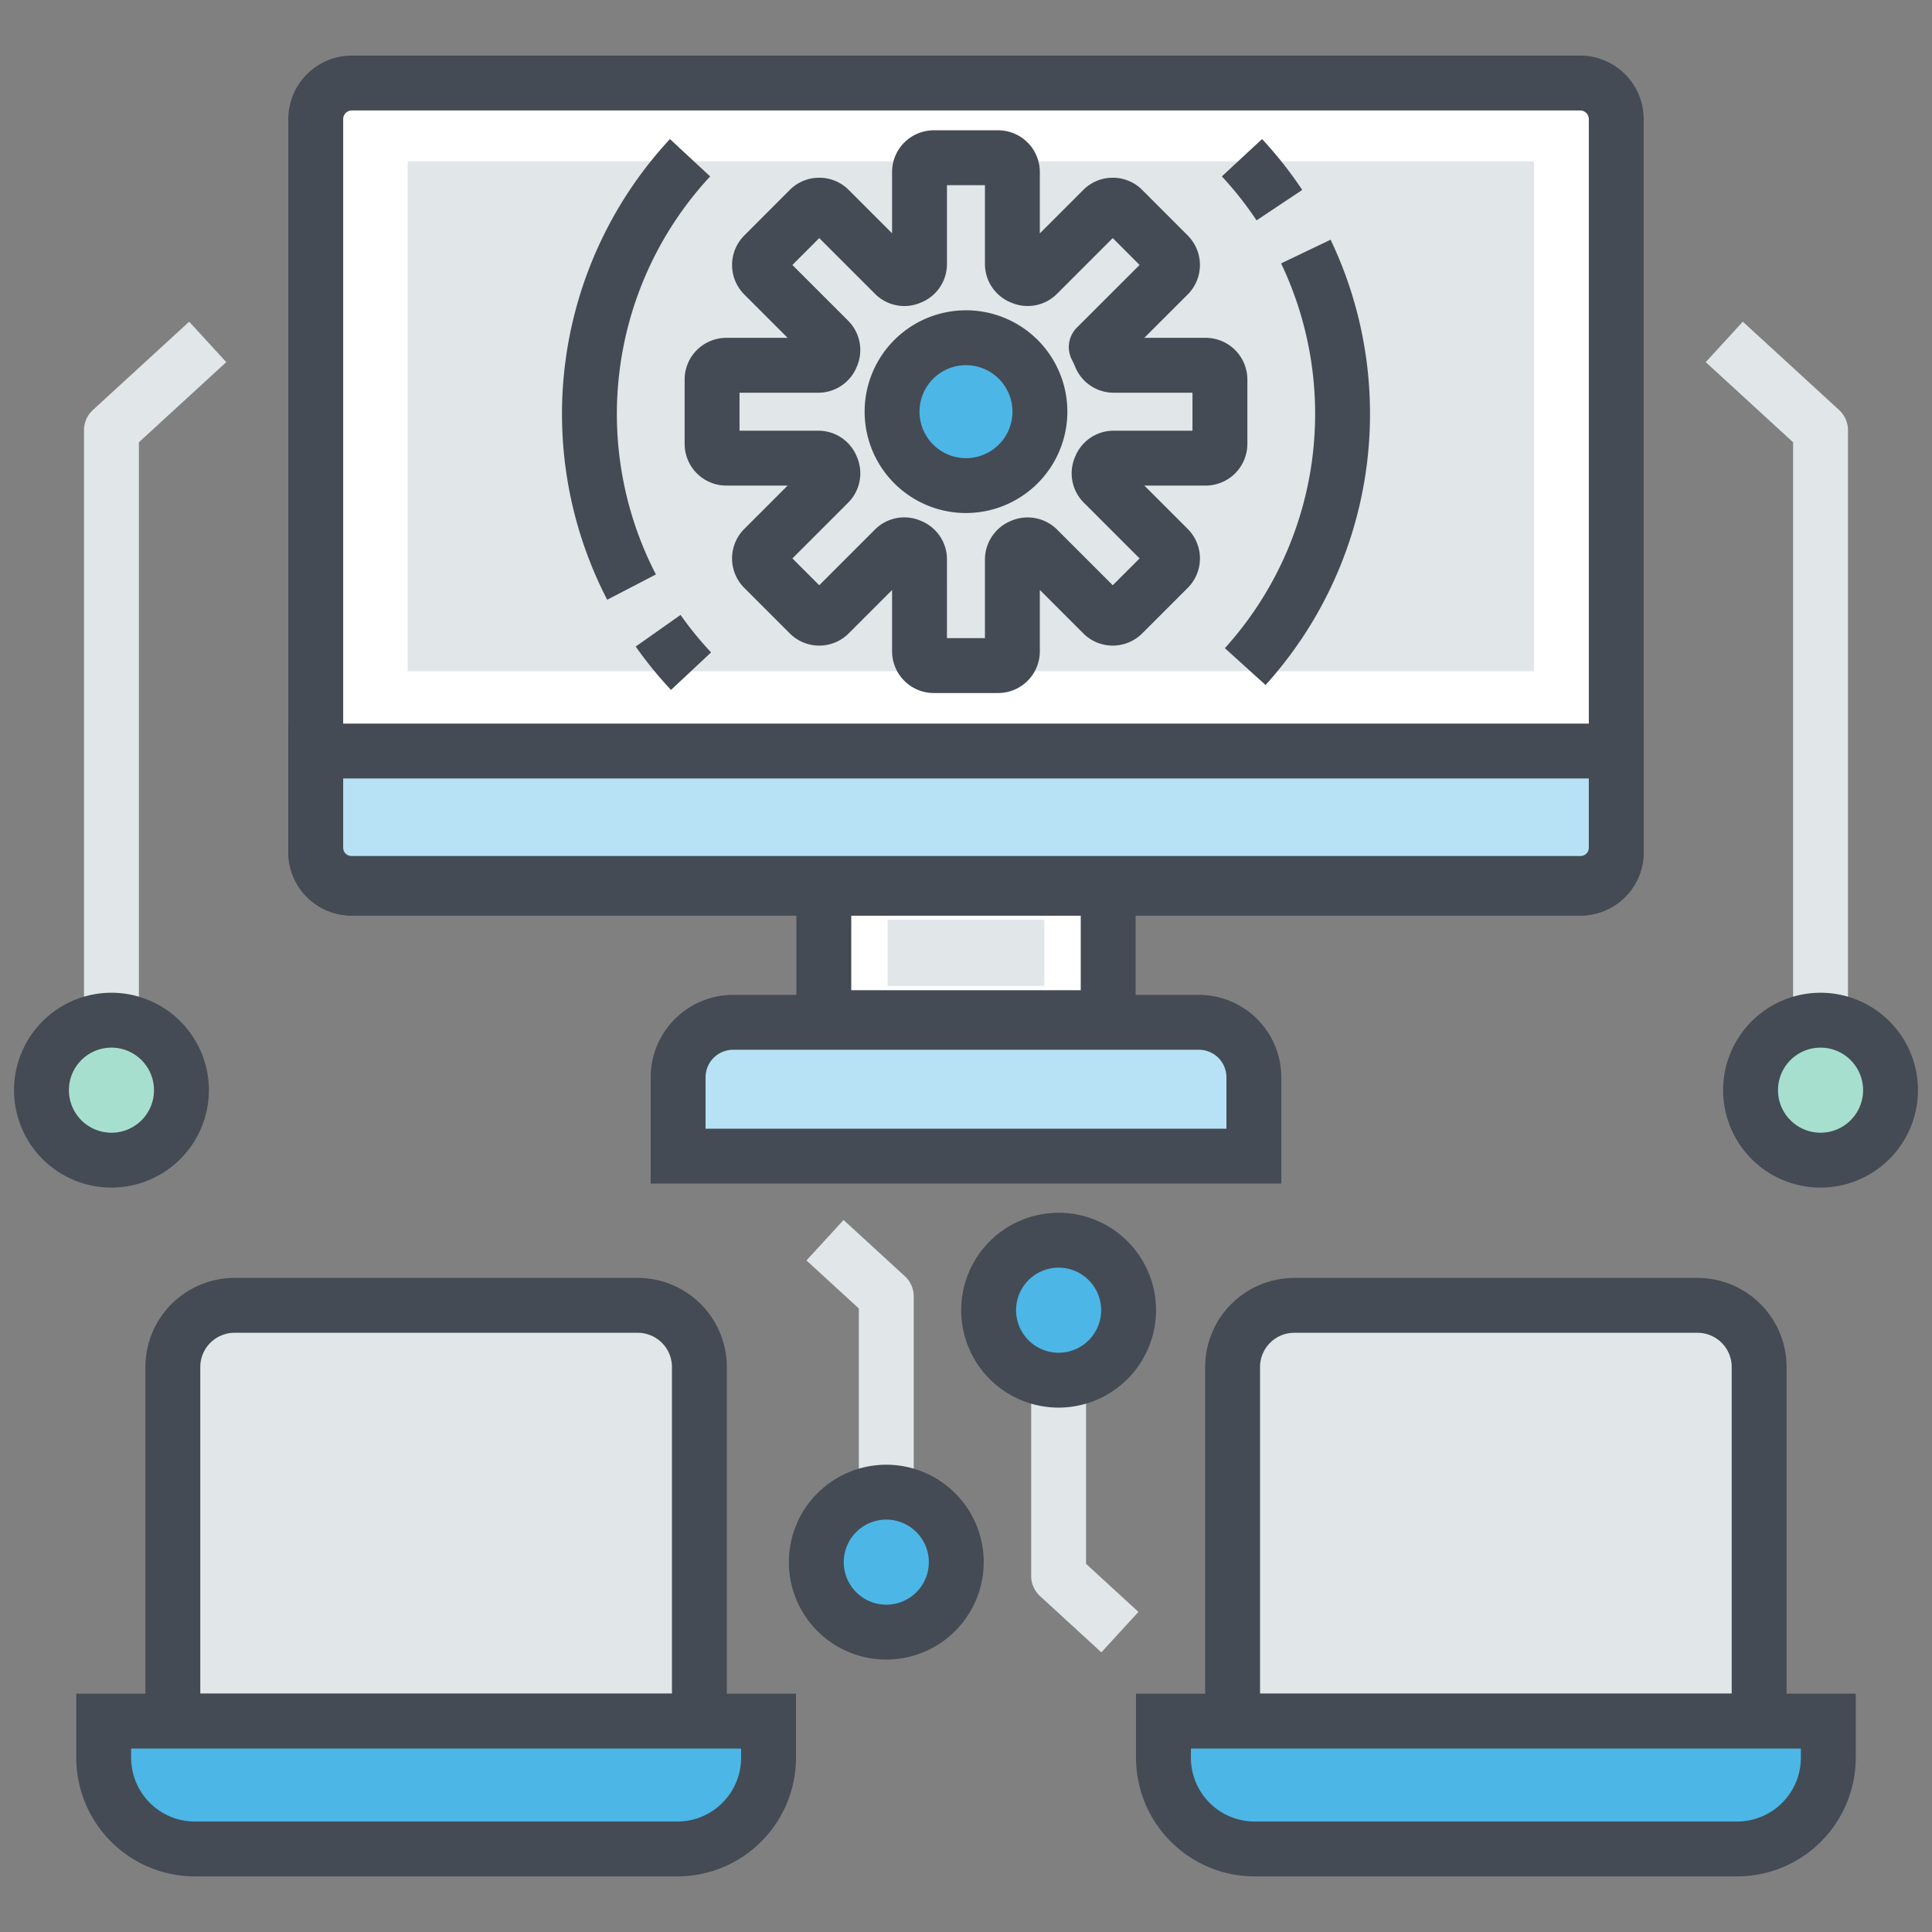 <svg id="Layer_1" data-name="Layer 1" xmlns="http://www.w3.org/2000/svg" viewBox="0 0 800 800"><rect x="0" y="0" width="800" height="800" fill="#808080" stroke="none"/><defs><style>.cls-1{fill:#fff;}.cls-2{fill:#444b54;}.cls-3{fill:#b7e2f5;}.cls-4{fill:#e1e6e9;}.cls-5{fill:#4cb6e7;}.cls-6{fill:#a7dfcf;}</style></defs><rect class="cls-1" x="130.741" y="34.377" width="538.517" height="333.383" rx="14.941"/><path class="cls-2" d="M654.318,379.123H145.682a26.333,26.333,0,0,1-26.303-26.302V49.318A26.333,26.333,0,0,1,145.682,23.015H654.318a26.333,26.333,0,0,1,26.303,26.302V352.82A26.333,26.333,0,0,1,654.318,379.123ZM145.682,45.741a3.582,3.582,0,0,0-3.578,3.577V352.82a3.582,3.582,0,0,0,3.578,3.577H654.318a3.582,3.582,0,0,0,3.578-3.577V49.318a3.582,3.582,0,0,0-3.578-3.577Z"/><rect class="cls-1" x="341.125" y="367.761" width="117.75" height="53.626"/><path class="cls-2" d="M470.238,432.749H329.762V356.397h140.476ZM352.488,410.023h95.024V379.123H352.488Z"/><path class="cls-3" d="M303.555,423.325H496.445a22.759,22.759,0,0,1,22.759,22.759v32.644a0,0,0,0,1,0,0H280.796a0,0,0,0,1,0,0V446.083A22.759,22.759,0,0,1,303.555,423.325Z"/><path class="cls-2" d="M530.567,490.09H269.433v-44.007a34.161,34.161,0,0,1,34.122-34.122H496.445a34.161,34.161,0,0,1,34.122,34.122ZM292.159,467.364H507.841V446.083A11.408,11.408,0,0,0,496.445,434.687H303.555a11.409,11.409,0,0,0-11.396,11.396Z"/><rect class="cls-4" x="168.816" y="66.834" width="466.398" height="211.086"/><path class="cls-3" d="M130.741,312.924H669.259a0,0,0,0,1,0,0v40.05a14.787,14.787,0,0,1-14.787,14.787H145.529a14.787,14.787,0,0,1-14.787-14.787V312.924A0,0,0,0,1,130.741,312.924Z"/><path class="cls-2" d="M654.471,379.123H145.529a26.179,26.179,0,0,1-26.15-26.149V301.56h561.243v51.414A26.179,26.179,0,0,1,654.471,379.123ZM142.104,324.286v28.688a3.427,3.427,0,0,0,3.424,3.423H654.471a3.427,3.427,0,0,0,3.424-3.423V324.286Z"/><path class="cls-4" d="M422.993,226.178l.08-.034a6.01,6.01,0,0,1,6.622,1.189l26.909,26.909a5.892,5.892,0,0,0,8.332,0l18.846-18.846a5.892,5.892,0,0,0,0-8.332l-26.936-26.936a5.86,5.86,0,0,1-1.256-6.424q.077-.183.152-.366a5.862,5.862,0,0,1,5.423-3.634h38.086a5.892,5.892,0,0,0,5.892-5.892V157.145a5.892,5.892,0,0,0-5.892-5.892H461.167a5.864,5.864,0,0,1-5.414-3.607c-.553-1.325-1.152-2.622-1.815-3.908v-.038l29.842-29.809a5.892,5.892,0,0,0,.005-8.332L464.937,86.683a5.892,5.892,0,0,0-8.335-.003L429.663,113.619a5.864,5.864,0,0,1-6.436,1.253q-.199-.084-.399-.167a5.863,5.863,0,0,1-3.622-5.42v-38.077a5.892,5.892,0,0,0-5.892-5.892h-26.668a5.892,5.892,0,0,0-5.892,5.892v38.097a5.862,5.862,0,0,1-3.631,5.423q-.18.074-.359.149a5.865,5.865,0,0,1-6.427-1.256L343.398,86.681a5.892,5.892,0,0,0-8.335.003l-18.852,18.878a5.892,5.892,0,0,0,.003,8.329L343.134,140.81a5.863,5.863,0,0,1,1.255,6.434q-.081.193-.161.386a5.865,5.865,0,0,1-5.421,3.624h-38.058a5.892,5.892,0,0,0-5.892,5.892v26.668a5.892,5.892,0,0,0,5.892,5.892H338.827a5.867,5.867,0,0,1,5.435,3.658q.076.187.153.373a5.862,5.862,0,0,1-1.269,6.4l-26.929,26.929a5.892,5.892,0,0,0,0,8.332l18.846,18.846a5.892,5.892,0,0,0,8.332,0L370.312,227.326a5.863,5.863,0,0,1,6.434-1.255q.193.081.386.161a5.865,5.865,0,0,1,3.624,5.421v38.058a5.892,5.892,0,0,0,5.892,5.892H413.315a5.892,5.892,0,0,0,5.892-5.892V231.678A6,6,0,0,1,422.993,226.178Z"/><path class="cls-2" d="M413.315,286.966H386.647a17.273,17.273,0,0,1-17.254-17.255V244.315l-17.962,17.962a17.252,17.252,0,0,1-24.401,0l-18.846-18.846a17.25,17.25,0,0,1,.002-24.401L326.145,201.068H300.749a17.274,17.274,0,0,1-17.255-17.255V157.144A17.274,17.274,0,0,1,300.749,139.891h25.397l-17.966-17.967a17.272,17.272,0,0,1-.007-24.392l18.851-18.877a17.138,17.138,0,0,1,12.203-5.062h.006a17.139,17.139,0,0,1,12.202,5.054L369.393,96.607V71.209A17.273,17.273,0,0,1,386.647,53.954h26.669A17.273,17.273,0,0,1,430.57,71.209V96.642l17.998-17.997A17.145,17.145,0,0,1,460.768,73.593h.006a17.14,17.14,0,0,1,12.202,5.06l18.85,18.877a17.274,17.274,0,0,1-.015,24.399L473.829,139.891h25.422a17.274,17.274,0,0,1,17.255,17.253v26.669A17.274,17.274,0,0,1,499.251,201.068H473.855l17.962,17.963a17.25,17.25,0,0,1-.002,24.401L472.971,262.276a17.252,17.252,0,0,1-24.401,0L430.57,244.276V269.711A17.273,17.273,0,0,1,413.315,286.966Zm-21.197-22.726h15.726V231.678a17.345,17.345,0,0,1,10.768-15.985c.012-.006.024-.009.037-.015l.08-.033a17.304,17.304,0,0,1,19.003,3.656l23.038,23.038,11.108-11.109-23.067-23.068a17.166,17.166,0,0,1-3.696-18.86l.116-.279a17.171,17.171,0,0,1,15.935-10.68h32.615V162.617H461.167A17.184,17.184,0,0,1,445.266,152.02c-.449-1.078-.916-2.082-1.427-3.072a11.424,11.424,0,0,1,2.069-13.288L471.88,109.718,460.765,98.588l-23.067,23.066a17.169,17.169,0,0,1-18.897,3.684l-.317-.133A17.178,17.178,0,0,1,407.844,109.285V76.68H392.118v32.626a17.173,17.173,0,0,1-10.662,15.927l-.302.126a17.142,17.142,0,0,1-18.85-3.703L339.234,98.588l-11.119,11.134,23.054,23.055a17.158,17.158,0,0,1,3.685,18.892c-.007.02-.118.285-.127.303a17.177,17.177,0,0,1-15.921,10.645H306.219v15.726h32.608a17.167,17.167,0,0,1,15.959,10.736l.114.276a17.189,17.189,0,0,1-3.718,18.816l-23.059,23.06,11.108,11.109,23.047-23.047a17.16,17.16,0,0,1,18.897-3.684l.306.128a17.174,17.174,0,0,1,10.638,15.918Z"/><circle class="cls-5" cx="400" cy="170.46" r="30.609"/><path class="cls-2" d="M400,212.433a41.973,41.973,0,1,1,41.972-41.973A42.02,42.02,0,0,1,400,212.433Zm0-61.22a19.247,19.247,0,1,0,19.246,19.247A19.269,19.269,0,0,0,400,151.213Z"/><rect class="cls-4" x="367.544" y="380.881" width="64.911" height="27.385"/><path class="cls-4" d="M765.212,422.438H742.486V183.14L706.304,149.95l15.363-16.748,39.863,36.569a11.367,11.367,0,0,1,3.681,8.374Z"/><path class="cls-4" d="M57.514,422.438H34.788V178.144a11.367,11.367,0,0,1,3.681-8.374l39.863-36.569L93.696,149.95l-36.182,33.19Z"/><path class="cls-4" d="M535.925,540.518H702.898a25.529,25.529,0,0,1,25.529,25.529V712.666a0,0,0,0,1,0,0H510.396a0,0,0,0,1,0,0V566.047A25.529,25.529,0,0,1,535.925,540.518Z"/><path class="cls-2" d="M739.79,724.029H499.033V566.047a36.934,36.934,0,0,1,36.891-36.892h166.974a36.934,36.934,0,0,1,36.891,36.892ZM521.759,701.303H717.064V566.047a14.182,14.182,0,0,0-14.166-14.167h-166.974a14.182,14.182,0,0,0-14.166,14.167Z"/><path class="cls-5" d="M481.762,712.666H757.061a0,0,0,0,1,0,0v15.189a37.767,37.767,0,0,1-37.767,37.767H519.529a37.767,37.767,0,0,1-37.767-37.767V712.666A0,0,0,0,1,481.762,712.666Z"/><path class="cls-2" d="M719.295,776.985H519.529a49.185,49.185,0,0,1-49.13-49.13V701.303H768.424v26.552A49.185,49.185,0,0,1,719.295,776.985Zm-226.17-52.956v3.826a26.434,26.434,0,0,0,26.404,26.404H719.295a26.434,26.434,0,0,0,26.404-26.404v-3.826Z"/><path class="cls-4" d="M97.102,540.518H264.075a25.529,25.529,0,0,1,25.529,25.529V712.666a0,0,0,0,1,0,0H71.573a0,0,0,0,1,0,0V566.047A25.529,25.529,0,0,1,97.102,540.518Z"/><path class="cls-2" d="M300.967,724.029H60.21V566.047A36.934,36.934,0,0,1,97.101,529.155h166.974a36.934,36.934,0,0,1,36.891,36.892ZM82.936,701.303H278.241V566.047a14.182,14.182,0,0,0-14.166-14.167H97.101a14.182,14.182,0,0,0-14.166,14.167Z"/><path class="cls-5" d="M42.939,712.666H318.238a0,0,0,0,1,0,0v15.189a37.767,37.767,0,0,1-37.767,37.767H80.706a37.767,37.767,0,0,1-37.767-37.767V712.666A0,0,0,0,1,42.939,712.666Z"/><path class="cls-2" d="M280.471,776.985H80.705a49.185,49.185,0,0,1-49.13-49.13V701.303H329.601v26.552A49.185,49.185,0,0,1,280.471,776.985ZM54.301,724.029v3.826a26.434,26.434,0,0,0,26.404,26.404H280.471a26.434,26.434,0,0,0,26.404-26.404v-3.826Z"/><path class="cls-4" d="M456.042,684.203l-25.374-23.277a11.367,11.367,0,0,1-3.681-8.374V571.501H449.712V647.557l21.693,19.898Z"/><path class="cls-4" d="M378.359,617.872H355.633V541.816l-21.694-19.898,15.362-16.748,25.375,23.277a11.364,11.364,0,0,1,3.682,8.374Z"/><path class="cls-3" d="M130.741,310.985H669.259a0,0,0,0,1,0,0V351.035a14.787,14.787,0,0,1-14.787,14.787H145.529A14.787,14.787,0,0,1,130.741,351.035V310.985A0,0,0,0,1,130.741,310.985Z"/><path class="cls-2" d="M654.471,377.185H145.529a26.179,26.179,0,0,1-26.15-26.149V299.622h561.243v51.414A26.179,26.179,0,0,1,654.471,377.185ZM142.104,322.347v28.688a3.427,3.427,0,0,0,3.424,3.423H654.471a3.427,3.427,0,0,0,3.424-3.423V322.347Z"/><path class="cls-2" d="M251.426,248.339A167.355,167.355,0,0,1,277.412,57.577l16.645,15.472a144.629,144.629,0,0,0-22.46,164.819Z"/><path class="cls-2" d="M277.851,285.686a167.978,167.978,0,0,1-14.628-17.962l18.574-13.094a145.09,145.09,0,0,0,12.642,15.52Z"/><path class="cls-2" d="M524.038,283.65l-16.843-15.258a144.661,144.661,0,0,0,23.28-159.322l20.495-9.817a167.385,167.385,0,0,1-26.933,184.396Z"/><path class="cls-2" d="M520.314,91.248A145.085,145.085,0,0,0,505.945,73.04l16.65-15.465a167.83,167.83,0,0,1,16.629,21.067Z"/><circle class="cls-5" cx="366.996" cy="646.85" r="28.979"/><path class="cls-2" d="M366.996,687.192a40.341,40.341,0,1,1,40.341-40.341A40.387,40.387,0,0,1,366.996,687.192Zm0-57.957a17.616,17.616,0,1,0,17.616,17.616A17.636,17.636,0,0,0,366.996,629.235Z"/><circle class="cls-5" cx="438.349" cy="542.522" r="28.979"/><path class="cls-2" d="M438.349,582.864a40.341,40.341,0,1,1,40.341-40.341A40.387,40.387,0,0,1,438.349,582.864Zm0-57.957a17.616,17.616,0,1,0,17.616,17.616A17.636,17.636,0,0,0,438.349,524.907Z"/><circle class="cls-6" cx="753.85" cy="451.416" r="28.979"/><path class="cls-2" d="M753.849,491.758a40.341,40.341,0,1,1,40.342-40.341A40.387,40.387,0,0,1,753.849,491.758Zm0-57.957a17.616,17.616,0,1,0,17.617,17.616A17.636,17.636,0,0,0,753.849,433.801Z"/><circle class="cls-6" cx="46.15" cy="451.416" r="28.979"/><path class="cls-2" d="M46.151,491.758a40.341,40.341,0,1,1,40.341-40.341A40.387,40.387,0,0,1,46.151,491.758Zm0-57.957a17.616,17.616,0,1,0,17.616,17.616A17.636,17.636,0,0,0,46.151,433.801Z"/></svg>